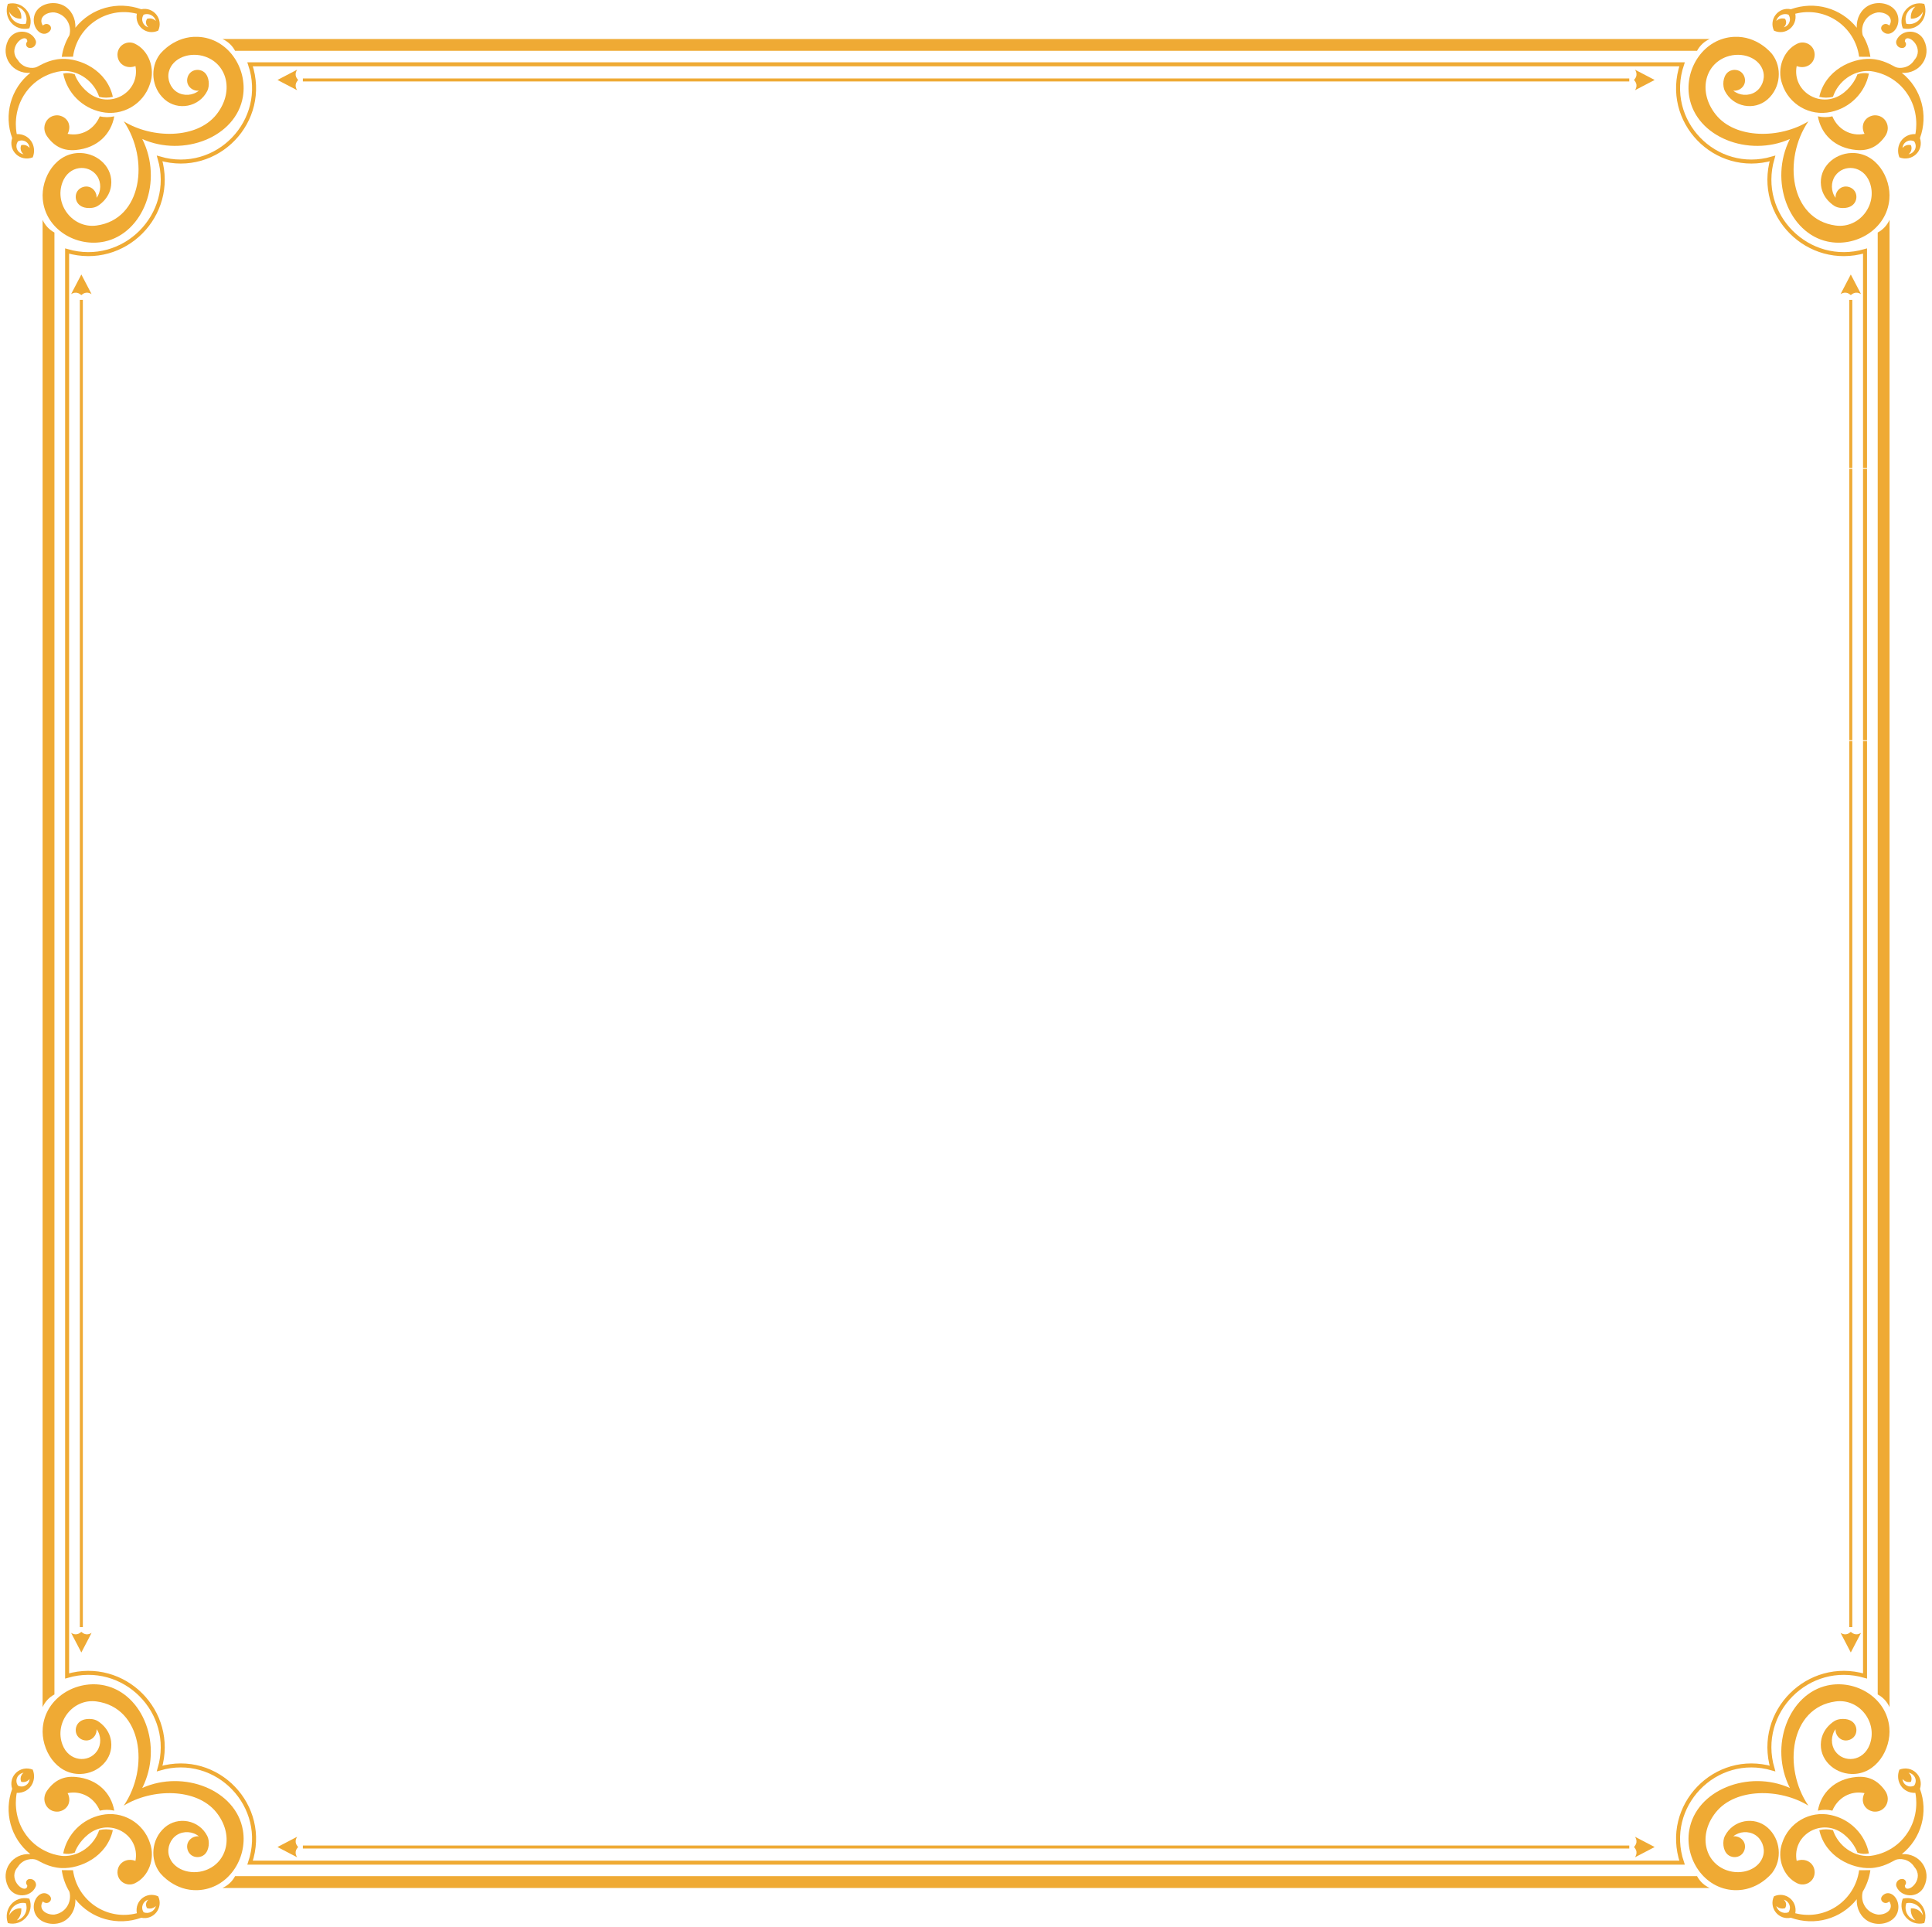 <?xml version="1.0" encoding="UTF-8" standalone="no"?><svg xmlns="http://www.w3.org/2000/svg" xmlns:xlink="http://www.w3.org/1999/xlink" fill="#efaa34" height="2006.5" preserveAspectRatio="xMidYMid meet" version="1" viewBox="18.8 21.4 2012.1 2006.5" width="2012.1" zoomAndPan="magnify"><g><g id="change1_13"><path d="M1947.106,180.718c-18.375,0.527-34.164,15.462-31.764,34.02c1.802,13.936,13.136,20.63,14.406,21.349 c3.248,1.839,7.572,2.209,11.228,1.758c10.936-1.348,13.263-11.476,9.542-17.28c-2.602-4.058-8.1-5.988-12.667-4.446 s-7.771,6.409-7.381,11.214c-4.894-6.483-5.082-16.129-0.445-22.797c8.789-12.64,29.381-11.101,36.042,6.888 c8.522,23.019-10.823,48.188-35.623,44.797c-47.431-6.485-55.238-68.898-28.292-108.482c-29.611,18.22-76.057,18.567-96.457-7.054 c-18.504-23.239-11.682-51.809,11.113-60.128c16.123-5.884,34.754,0.996,38.396,15.565c1.97,7.88-1.628,16.832-8.504,21.157 c-6.875,4.325-16.502,3.693-22.753-1.495c4.782,0.611,9.792-2.365,11.542-6.857c1.75-4.492,0.076-10.073-3.858-12.859 c-3.934-2.786-9.755-2.513-13.411,0.63c-5.309,4.563-5.673,14.23-3.052,19.403c8.57,16.909,30.696,20.855,44.422,8.825 c14.035-12.303,15.288-33.54,4.949-47.033c-1.454-1.898-15.826-19.123-39.474-18.153c-31.544,1.293-51.978,32.758-47.006,62.296 c7.094,42.145,61.823,63.352,104.826,44.102c-22.078,43.794-1.045,98.043,39.227,106.746 c29.196,6.309,61.644-12.561,64.395-44.087C1988.442,206.618,1972.868,179.978,1947.106,180.718z" fill="inherit"/><path d="M102.738,1868.524c18.376-0.527,34.164-15.462,31.764-34.02c-1.802-13.936-13.136-20.63-14.406-21.349 c-3.248-1.839-7.572-2.209-11.228-1.758c-10.936,1.348-13.263,11.476-9.542,17.28c2.602,4.058,8.1,5.988,12.667,4.446 s7.771-6.409,7.381-11.214c4.894,6.483,5.082,16.129,0.445,22.797c-8.789,12.64-29.381,11.101-36.042-6.888 c-8.522-23.019,10.823-48.188,35.623-44.797c47.431,6.485,55.238,68.898,28.292,108.482c29.611-18.22,76.056-18.567,96.457,7.054 c18.504,23.239,11.682,51.809-11.113,60.128c-16.123,5.884-34.754-0.996-38.396-15.565c-1.97-7.88,1.628-16.832,8.504-21.156 c6.875-4.325,16.502-3.693,22.753,1.495c-4.782-0.611-9.791,2.365-11.542,6.857c-1.751,4.491-0.076,10.073,3.858,12.859 s9.755,2.513,13.411-0.63c5.309-4.563,5.673-14.23,3.051-19.403c-8.57-16.909-30.696-20.855-44.422-8.825 c-14.035,12.303-15.288,33.54-4.949,47.033c1.454,1.898,15.826,19.122,39.474,18.153c31.544-1.293,51.978-32.758,47.006-62.296 c-7.094-42.145-61.823-63.352-104.826-44.102c22.079-43.794,1.045-98.043-39.227-106.746 c-29.196-6.309-61.644,12.561-64.395,44.087C61.402,1842.624,76.975,1869.264,102.738,1868.524z" fill="inherit"/><path d="M1947.106,1868.524c-18.375-0.527-34.164-15.462-31.764-34.02c1.802-13.936,13.136-20.63,14.406-21.349 c3.248-1.839,7.572-2.209,11.228-1.758c10.936,1.348,13.263,11.476,9.542,17.28c-2.602,4.058-8.1,5.988-12.667,4.446 s-7.771-6.409-7.381-11.214c-4.894,6.483-5.082,16.129-0.445,22.797c8.789,12.64,29.381,11.101,36.042-6.888 c8.522-23.019-10.823-48.188-35.623-44.797c-47.431,6.485-55.238,68.898-28.292,108.482c-29.611-18.22-76.057-18.567-96.457,7.054 c-18.504,23.239-11.682,51.809,11.113,60.128c16.123,5.884,34.754-0.996,38.396-15.565c1.97-7.88-1.628-16.832-8.504-21.156 c-6.875-4.325-16.502-3.693-22.753,1.495c4.782-0.611,9.792,2.365,11.542,6.857c1.75,4.491,0.076,10.073-3.858,12.859 c-3.934,2.786-9.755,2.513-13.411-0.63c-5.309-4.563-5.673-14.23-3.052-19.403c8.57-16.909,30.696-20.855,44.422-8.825 c14.035,12.303,15.288,33.54,4.949,47.033c-1.454,1.898-15.826,19.122-39.474,18.153c-31.544-1.293-51.978-32.758-47.006-62.296 c7.094-42.145,61.823-63.352,104.826-44.102c-22.078-43.794-1.045-98.043,39.227-106.746 c29.196-6.309,61.644,12.561,64.395,44.087C1988.442,1842.624,1972.868,1869.264,1947.106,1868.524z" fill="inherit"/><path d="M102.738,180.718c18.376,0.527,34.164,15.462,31.764,34.02c-1.802,13.936-13.136,20.63-14.406,21.349 c-3.248,1.839-7.572,2.209-11.228,1.758c-10.936-1.348-13.263-11.476-9.542-17.28c2.602-4.058,8.1-5.988,12.667-4.446 s7.771,6.409,7.381,11.214c4.894-6.483,5.082-16.129,0.445-22.797c-8.789-12.64-29.381-11.101-36.042,6.888 c-8.522,23.019,10.823,48.188,35.623,44.797c47.431-6.485,55.238-68.898,28.292-108.482c29.611,18.22,76.056,18.567,96.457-7.054 c18.504-23.239,11.682-51.809-11.113-60.128c-16.123-5.884-34.754,0.996-38.396,15.565c-1.97,7.88,1.628,16.832,8.504,21.157 c6.875,4.325,16.502,3.693,22.753-1.495c-4.782,0.611-9.791-2.365-11.542-6.857c-1.751-4.492-0.076-10.073,3.858-12.859 s9.755-2.513,13.411,0.63c5.309,4.563,5.673,14.23,3.051,19.403c-8.57,16.909-30.696,20.855-44.422,8.825 c-14.035-12.303-15.288-33.54-4.949-47.033c1.454-1.898,15.826-19.123,39.474-18.153c31.544,1.293,51.978,32.758,47.006,62.296 c-7.094,42.145-61.823,63.352-104.826,44.102c22.079,43.794,1.045,98.043-39.227,106.746 c-29.196,6.309-61.644-12.561-64.395-44.087C61.402,206.618,76.975,179.978,102.738,180.718z" fill="inherit"/><path d="M1927.145,142.532c-4.787,1.116-9.955,1.199-15.101,0c3.193,18.114,17.125,33.003,40.095,35.061 c12.165,1.09,21.9-3.044,29.811-14.146c7.151-10.032,0.162-22.668-11.239-21.957c-0.405,0.025-7.128,0.54-10.414,6.596 c-3.41,6.282,0.193,12.418,0.347,12.671C1945.961,163.752,1932.612,155.741,1927.145,142.532z" fill="inherit"/><path d="M122.699,1906.71c4.787-1.116,9.955-1.199,15.101,0c-3.193-18.114-17.125-33.003-40.095-35.061 c-12.165-1.09-21.9,3.044-29.811,14.146c-7.15,10.032-0.162,22.668,11.239,21.957c0.405-0.025,7.128-0.54,10.414-6.596 c3.41-6.282-0.193-12.418-0.347-12.671C103.882,1885.49,117.231,1893.501,122.699,1906.71z" fill="inherit"/><path d="M1927.145,1906.71c-4.787-1.116-9.955-1.199-15.101,0c3.193-18.114,17.125-33.003,40.095-35.061 c12.165-1.09,21.9,3.044,29.811,14.146c7.151,10.032,0.162,22.668-11.239,21.957c-0.405-0.025-7.128-0.54-10.414-6.596 c-3.41-6.282,0.193-12.418,0.347-12.671C1945.961,1885.49,1932.612,1893.501,1927.145,1906.71z" fill="inherit"/><path d="M122.699,142.532c4.787,1.116,9.955,1.199,15.101,0c-3.193,18.114-17.125,33.003-40.095,35.061 c-12.165,1.09-21.9-3.044-29.811-14.146c-7.15-10.032-0.162-22.668,11.239-21.957c0.405,0.025,7.128,0.54,10.414,6.596 c3.41,6.282-0.193,12.418-0.347,12.671C103.882,163.752,117.231,155.741,122.699,142.532z" fill="inherit"/><path d="M2022.609,63.384c-6.246-12.695-24.018-11.363-28.726,0.087c-1.316,3.201,1.111,7.753,5.467,7.897 c3.8,0.497,6.057-3.956,3.298-6.682c-0.032-0.417-0.077-1.725,0.781-2.604c4.409-4.514,19.653,9.907,9.026,21.87 c-5.27,8.646-15.588,9.172-19.7,7.203c-4.138-1.981-12.946-7.84-25.775-8.418c-19.659-0.885-47.303,11.864-53.46,39.487 c4.673,1.157,9.555,1.159,14.233,0c5.425-16.24,21.185-27.611,37.665-26.904c3.463,0.149,24.304,2.56,38.446,21.87 c14.192,19.378,10.391,40.438,9.72,43.827c-13.276-0.441-21.368,12.225-16.663,24.213c12.976,5.082,25.796-6.647,21.436-20.047 c8.873-24.011,1.731-51.474-18.919-67.953C2018.047,98.649,2030.994,80.326,2022.609,63.384z M2006.467,182.041 c2.845-2.22,3.926-6.07,2.473-9.503c-3.202-0.799-6.608,0.274-8.722,2.994c0.402-6.056,6.649-9.635,12.107-6.965 C2016.111,174.106,2012.82,180.862,2006.467,182.041z" fill="inherit"/><path d="M27.234,1985.858c6.246,12.695,24.018,11.363,28.726-0.087c1.316-3.201-1.111-7.753-5.467-7.897 c-3.8-0.496-6.058,3.956-3.298,6.682c0.032,0.417,0.077,1.725-0.781,2.604c-4.409,4.514-19.653-9.907-9.026-21.87 c5.27-8.646,15.588-9.172,19.7-7.203c4.138,1.981,12.946,7.84,25.775,8.418c19.659,0.885,47.303-11.864,53.46-39.487 c-4.673-1.157-9.555-1.159-14.233,0c-5.425,16.24-21.185,27.61-37.665,26.904c-3.463-0.149-24.304-2.56-38.446-21.87 c-14.192-19.378-10.391-40.438-9.72-43.827c13.276,0.441,21.368-12.225,16.663-24.213c-12.976-5.082-25.796,6.647-21.436,20.047 c-8.873,24.011-1.731,51.474,18.919,67.953C31.796,1950.593,18.849,1968.915,27.234,1985.858z M43.376,1867.201 c-2.845,2.22-3.926,6.07-2.473,9.503c3.202,0.799,6.608-0.275,8.722-2.994c-0.402,6.056-6.649,9.635-12.107,6.964 C33.733,1875.136,37.023,1868.38,43.376,1867.201z" fill="inherit"/><path d="M2022.609,1985.858c-6.246,12.695-24.018,11.363-28.726-0.087c-1.316-3.201,1.111-7.753,5.467-7.897 c3.8-0.496,6.057,3.956,3.298,6.682c-0.032,0.417-0.077,1.725,0.781,2.604c4.409,4.514,19.653-9.907,9.026-21.87 c-5.27-8.646-15.588-9.172-19.7-7.203c-4.138,1.981-12.946,7.84-25.775,8.418c-19.659,0.885-47.303-11.864-53.46-39.487 c4.673-1.157,9.555-1.159,14.233,0c5.425,16.24,21.185,27.61,37.665,26.904c3.463-0.149,24.304-2.56,38.446-21.87 c14.192-19.378,10.391-40.438,9.72-43.827c-13.276,0.441-21.368-12.225-16.663-24.213c12.976-5.082,25.796,6.647,21.436,20.047 c8.873,24.011,1.731,51.474-18.919,67.953C2018.047,1950.593,2030.994,1968.915,2022.609,1985.858z M2006.467,1867.201 c2.845,2.22,3.926,6.07,2.473,9.503c-3.202,0.799-6.608-0.275-8.722-2.994c0.402,6.056,6.649,9.635,12.107,6.964 C2016.111,1875.136,2012.82,1868.38,2006.467,1867.201z" fill="inherit"/><path d="M27.234,63.384C33.48,50.688,51.252,52.021,55.96,63.47c1.316,3.201-1.111,7.753-5.467,7.897 c-3.8,0.497-6.058-3.956-3.298-6.682c0.032-0.417,0.077-1.725-0.781-2.604c-4.409-4.514-19.653,9.907-9.026,21.87 c5.27,8.646,15.588,9.172,19.7,7.203c4.138-1.981,12.946-7.84,25.775-8.418c19.659-0.885,47.303,11.864,53.46,39.487 c-4.673,1.157-9.555,1.159-14.233,0c-5.425-16.24-21.185-27.611-37.665-26.904c-3.463,0.149-24.304,2.56-38.446,21.87 c-14.192,19.378-10.391,40.438-9.72,43.827c13.276-0.441,21.368,12.225,16.663,24.213c-12.976,5.082-25.796-6.647-21.436-20.047 c-8.873-24.011-1.731-51.474,18.919-67.953C31.796,98.649,18.849,80.326,27.234,63.384z M43.376,182.041 c-2.845-2.22-3.926-6.07-2.473-9.503c3.202-0.799,6.608,0.274,8.722,2.994c-0.402-6.056-6.649-9.635-12.107-6.965 C33.733,174.106,37.023,180.862,43.376,182.041z" fill="inherit"/><path d="M1908.703,78.094c-0.303-9.825-10.208-14.845-17.834-11.326c-14.634,6.754-21.806,25.931-16.012,42.048 c6.863,21.227,28.73,33.902,50.639,29.16c19.959-4.142,35.66-19.82,39.704-39.965c-3.982-0.898-8.104-0.632-11.976,0.781 c-1.063,3.165-4.884,11.539-13.755,18.789c-22.619,18.484-54.617,0-49.511-27.381 C1899.107,93.751,1908.723,88.231,1908.703,78.094z" fill="inherit"/><path d="M141.14,1971.148c0.303,9.825,10.208,14.845,17.834,11.326c14.634-6.754,21.806-25.931,16.012-42.048 c-6.863-21.227-28.73-33.902-50.639-29.16c-19.959,4.142-35.66,19.821-39.704,39.965c3.982,0.898,8.104,0.632,11.976-0.781 c1.063-3.165,4.884-11.539,13.755-18.789c22.619-18.484,54.617,0,49.511,27.381C150.736,1955.491,141.12,1961.011,141.14,1971.148 z" fill="inherit"/><path d="M1908.703,1971.148c-0.303,9.825-10.208,14.845-17.834,11.326c-14.634-6.754-21.806-25.931-16.012-42.048 c6.863-21.227,28.73-33.902,50.639-29.16c19.959,4.142,35.66,19.821,39.704,39.965c-3.982,0.898-8.104,0.632-11.976-0.781 c-1.063-3.165-4.884-11.539-13.755-18.789c-22.619-18.484-54.617,0-49.511,27.381 C1899.107,1955.491,1908.723,1961.011,1908.703,1971.148z" fill="inherit"/><path d="M141.14,78.094c0.303-9.825,10.208-14.845,17.834-11.326c14.634,6.754,21.806,25.931,16.012,42.048 c-6.863,21.227-28.73,33.902-50.639,29.16c-19.959-4.142-35.66-19.82-39.704-39.965c3.982-0.898,8.104-0.632,11.976,0.781 c1.063,3.165,4.884,11.539,13.755,18.789c22.619,18.484,54.617,0,49.511-27.381C150.736,93.751,141.12,88.231,141.14,78.094z" fill="inherit"/><path d="M1888.525,35.699c31.551-8.057,62.143,13.186,66.478,44.781l11.716,0.087c-1.107-7.874-3.788-15.524-7.984-22.478 c-2.781-11.012,4.095-22.11,15.795-23.779c8.99-0.454,16.94,5.826,11.89,13.712c-5.128-5.047-13.019,2.601-5.207,7.464 c7.144,4.447,16.448-5.024,14.406-16.402c-2.434-13.566-19.915-17.732-30.809-11.89c-7.998,4.289-12.778,13.326-12.237,23.085 c-16.607-20.713-43.846-28.131-68.647-19.266c-12.89-2.737-23.268,10.407-17.617,22.304 C1878.422,58.779,1890.921,48.656,1888.525,35.699z M1881.409,36.654c3.49,5.09,0.705,11.72-4.947,13.191 c2.661-2.196,3.354-5.899,1.389-8.852c-3.297-1.01-6.755-0.122-9.199,2.256C1870.151,37.715,1876.07,34.693,1881.409,36.654z" fill="inherit"/><path d="M161.318,2013.543c-31.55,8.057-62.143-13.186-66.478-44.781l-11.716-0.087c1.107,7.874,3.788,15.524,7.984,22.478 c2.781,11.012-4.095,22.11-15.795,23.779c-8.99,0.454-16.94-5.826-11.89-13.712c5.128,5.047,13.019-2.601,5.207-7.464 c-7.144-4.447-16.448,5.024-14.406,16.402c2.434,13.566,19.915,17.732,30.809,11.89c7.998-4.289,12.778-13.326,12.237-23.085 c16.607,20.713,43.846,28.131,68.648,19.266c12.89,2.737,23.268-10.407,17.617-22.304 C171.421,1990.463,158.922,2000.585,161.318,2013.543z M168.434,2012.588c-3.49-5.09-0.705-11.72,4.947-13.191 c-2.661,2.196-3.354,5.899-1.388,8.852c3.297,1.01,6.755,0.122,9.199-2.256C179.692,2011.527,173.774,2014.549,168.434,2012.588z" fill="inherit"/><path d="M1888.525,2013.543c31.551,8.057,62.143-13.186,66.478-44.781l11.716-0.087c-1.107,7.874-3.788,15.524-7.984,22.478 c-2.781,11.012,4.095,22.11,15.795,23.779c8.99,0.454,16.94-5.826,11.89-13.712c-5.128,5.047-13.019-2.601-5.207-7.464 c7.144-4.447,16.448,5.024,14.406,16.402c-2.434,13.566-19.915,17.732-30.809,11.89c-7.998-4.289-12.778-13.326-12.237-23.085 c-16.607,20.713-43.846,28.131-68.647,19.266c-12.89,2.737-23.268-10.407-17.617-22.304 C1878.422,1990.463,1890.921,2000.585,1888.525,2013.543z M1881.409,2012.588c3.49-5.09,0.705-11.72-4.947-13.191 c2.661,2.196,3.354,5.899,1.389,8.852c-3.297,1.01-6.755,0.122-9.199-2.256C1870.151,2011.527,1876.07,2014.549,1881.409,2012.588 z" fill="inherit"/><path d="M161.318,35.699c-31.55-8.057-62.143,13.186-66.478,44.781l-11.716,0.087c1.107-7.874,3.788-15.524,7.984-22.478 c2.781-11.012-4.095-22.11-15.795-23.779c-8.99-0.454-16.94,5.826-11.89,13.712c5.128-5.047,13.019,2.601,5.207,7.464 c-7.144,4.447-16.448-5.024-14.406-16.402c2.434-13.566,19.915-17.732,30.809-11.89c7.998,4.289,12.778,13.326,12.237,23.085 c16.607-20.713,43.846-28.131,68.648-19.266c12.89-2.737,23.268,10.407,17.617,22.304 C171.421,58.779,158.922,48.656,161.318,35.699z M168.434,36.654c-3.49,5.09-0.705,11.72,4.947,13.191 c-2.661-2.196-3.354-5.899-1.388-8.852c3.297-1.01,6.755-0.122,9.199,2.256C179.692,37.715,173.774,34.693,168.434,36.654z" fill="inherit"/><path d="M2022.87,25.458c-15.057-3.842-28.112,10.955-22.391,25.428C2016.023,54.482,2027.958,40.128,2022.87,25.458z M2013.583,28.235c-3.357,3.178-5.182,7.746-4.686,12.584c5.144,0.369,10.131-2.32,12.497-7.203 c-0.876,8.395-8.759,14.321-17.184,12.584C2001.423,38.494,2005.808,30.35,2013.583,28.235z" fill="inherit"/><path d="M26.974,2023.784c15.057,3.842,28.112-10.955,22.391-25.428C33.821,1994.759,21.885,2009.114,26.974,2023.784z M36.26,2021.007c3.357-3.178,5.182-7.746,4.686-12.584c-5.144-0.37-10.131,2.32-12.497,7.203 c0.876-8.395,8.759-14.32,17.184-12.584C48.42,2010.748,44.035,2018.891,36.26,2021.007z" fill="inherit"/><path d="M2022.87,2023.784c-15.057,3.842-28.112-10.955-22.391-25.428C2016.023,1994.759,2027.958,2009.114,2022.87,2023.784z M2013.583,2021.007c-3.357-3.178-5.182-7.746-4.686-12.584c5.144-0.37,10.131,2.32,12.497,7.203 c-0.876-8.395-8.759-14.32-17.184-12.584C2001.423,2010.748,2005.808,2018.891,2013.583,2021.007z" fill="inherit"/><path d="M26.974,25.458c15.057-3.842,28.112,10.955,22.391,25.428C33.821,54.482,21.885,40.128,26.974,25.458z M36.26,28.235 c3.357,3.178,5.182,7.746,4.686,12.584c-5.144,0.369-10.131-2.32-12.497-7.203c0.876,8.395,8.759,14.321,17.184,12.584 C48.42,38.494,44.035,30.35,36.26,28.235z" fill="inherit"/></g><path d="M1961.149,509.686 c0,31.646,0,250.816,0,282.472" fill="none" stroke="#efaa34" stroke-miterlimit="10" stroke-width="4.166"/><path d="M1961.149,793.077 c0,49.279,0,921.756,0,973.372c-59.025-17.193-113.567,37.356-96.387,96.387c-59.589-17.418-114.024,39.085-94.179,98.028H279.26 c19.845-58.944-34.59-115.447-94.179-98.028c17.18-59.031-37.362-113.58-96.387-96.387c0-73.558,0-1410.264,0-1483.656 c59.025,17.193,113.567-37.356,96.387-96.387c59.589,17.419,114.024-39.085,94.179-98.028h1491.324 c-19.845,58.944,34.59,115.447,94.179,98.028c-17.18,59.031,37.362,113.58,96.387,96.387c0,75.325,0,150.65,0,225.974" fill="none" stroke="#efaa34" stroke-miterlimit="10" stroke-width="4.166"/><path d="M1946.325 333.634L1946.325 508.767" fill="none" stroke="#efaa34" stroke-miterlimit="10" stroke-width="3.124"/><path d="M1946.325 792.158L1946.325 509.686" fill="none" stroke="#efaa34" stroke-miterlimit="10" stroke-width="3.124"/><path d="M1946.325,1715.608 c0-8.071,0-904.097,0-922.531" fill="none" stroke="#efaa34" stroke-miterlimit="10" stroke-width="3.124"/><path d="M103.519,333.634 c0,63.708,0,1313.41,0,1381.974" fill="none" stroke="#efaa34" stroke-miterlimit="10" stroke-width="3.124"/><g id="change1_1"><path d="M1956.999,327.646c-6.089-3.703-9.573,0.371-10.675,1.041c-1.043-0.634-4.492-4.799-10.675-1.041 c3.558-6.814,7.116-13.629,10.675-20.443C1946.325,307.202,1946.325,307.202,1956.999,327.646z" fill="inherit"/></g><g id="change1_2"><path d="M92.844,1721.596c6.089,3.703,9.573-0.371,10.675-1.041c1.043,0.634,4.492,4.798,10.675,1.041 c-3.558,6.814-7.116,13.629-10.675,20.443C103.519,1742.039,103.519,1742.039,92.844,1721.596z" fill="inherit"/></g><g id="change1_3"><path d="M1956.999,1721.596c-6.089,3.703-9.573-0.371-10.675-1.041c-1.043,0.634-4.492,4.798-10.675,1.041 c3.558,6.814,7.116,13.629,10.675,20.443C1946.325,1742.039,1946.325,1742.039,1956.999,1721.596z" fill="inherit"/></g><g id="change1_4"><path d="M92.844,327.646c6.089-3.703,9.573,0.371,10.675,1.041c1.043-0.634,4.492-4.799,10.675-1.041 c-3.558-6.814-7.116-13.629-10.675-20.443C103.519,307.202,103.519,307.202,92.844,327.646z" fill="inherit"/></g><path d="M1715.622 104.65L334.221 104.65" fill="none" stroke="#efaa34" stroke-miterlimit="10" stroke-width="3.124"/><path d="M334.221 1944.592L1715.622 1944.592" fill="none" stroke="#efaa34" stroke-miterlimit="10" stroke-width="3.124"/><g id="change1_5"><path d="M1721.611,115.325c3.703-6.089-0.371-9.573-1.042-10.675c0.634-1.043,4.799-4.492,1.042-10.675 c6.814,3.558,13.629,7.116,20.443,10.675C1742.054,104.65,1742.054,104.65,1721.611,115.325z" fill="inherit"/></g><g id="change1_6"><path d="M328.233,1933.917c-3.703,6.089,0.371,9.573,1.041,10.675c-0.634,1.043-4.799,4.492-1.041,10.675 c-6.814-3.558-13.629-7.116-20.443-10.675C307.789,1944.592,307.789,1944.592,328.233,1933.917z" fill="inherit"/></g><g id="change1_7"><path d="M1721.611,1933.917c3.703,6.089-0.371,9.573-1.042,10.675c0.634,1.043,4.799,4.492,1.042,10.675 c6.814-3.558,13.629-7.116,20.443-10.675C1742.054,1944.592,1742.054,1944.592,1721.611,1933.917z" fill="inherit"/></g><g id="change1_8"><path d="M328.233,115.325c-3.703-6.089,0.371-9.573,1.041-10.675c-0.634-1.043-4.799-4.492-1.041-10.675 c-6.814,3.558-13.629,7.116-20.443,10.675C307.789,104.65,307.789,104.65,328.233,115.325z" fill="inherit"/></g><g id="change1_9"><path d="M1799.396,61.995c-5.486,2.47-10.186,6.694-13.191,12.324H263.638c-3.005-5.629-7.706-9.853-13.191-12.324H1799.396z" fill="inherit"/></g><g id="change1_10"><path d="M250.447,1987.247c5.486-2.47,10.186-6.694,13.191-12.324h1522.567c3.005,5.629,7.706,9.853,13.191,12.324H250.447z" fill="inherit"/></g><g id="change1_11"><path d="M1986.683,250.32c-2.47,5.486-6.694,10.186-12.324,13.191v1522.22c5.63,3.005,9.853,7.706,12.324,13.191V250.32z" fill="inherit"/></g><g id="change1_12"><path d="M63.16,1798.922c2.47-5.485,6.694-10.186,12.324-13.191V263.511c-5.629-3.005-9.853-7.706-12.324-13.191V1798.922z" fill="inherit"/></g></g></svg>